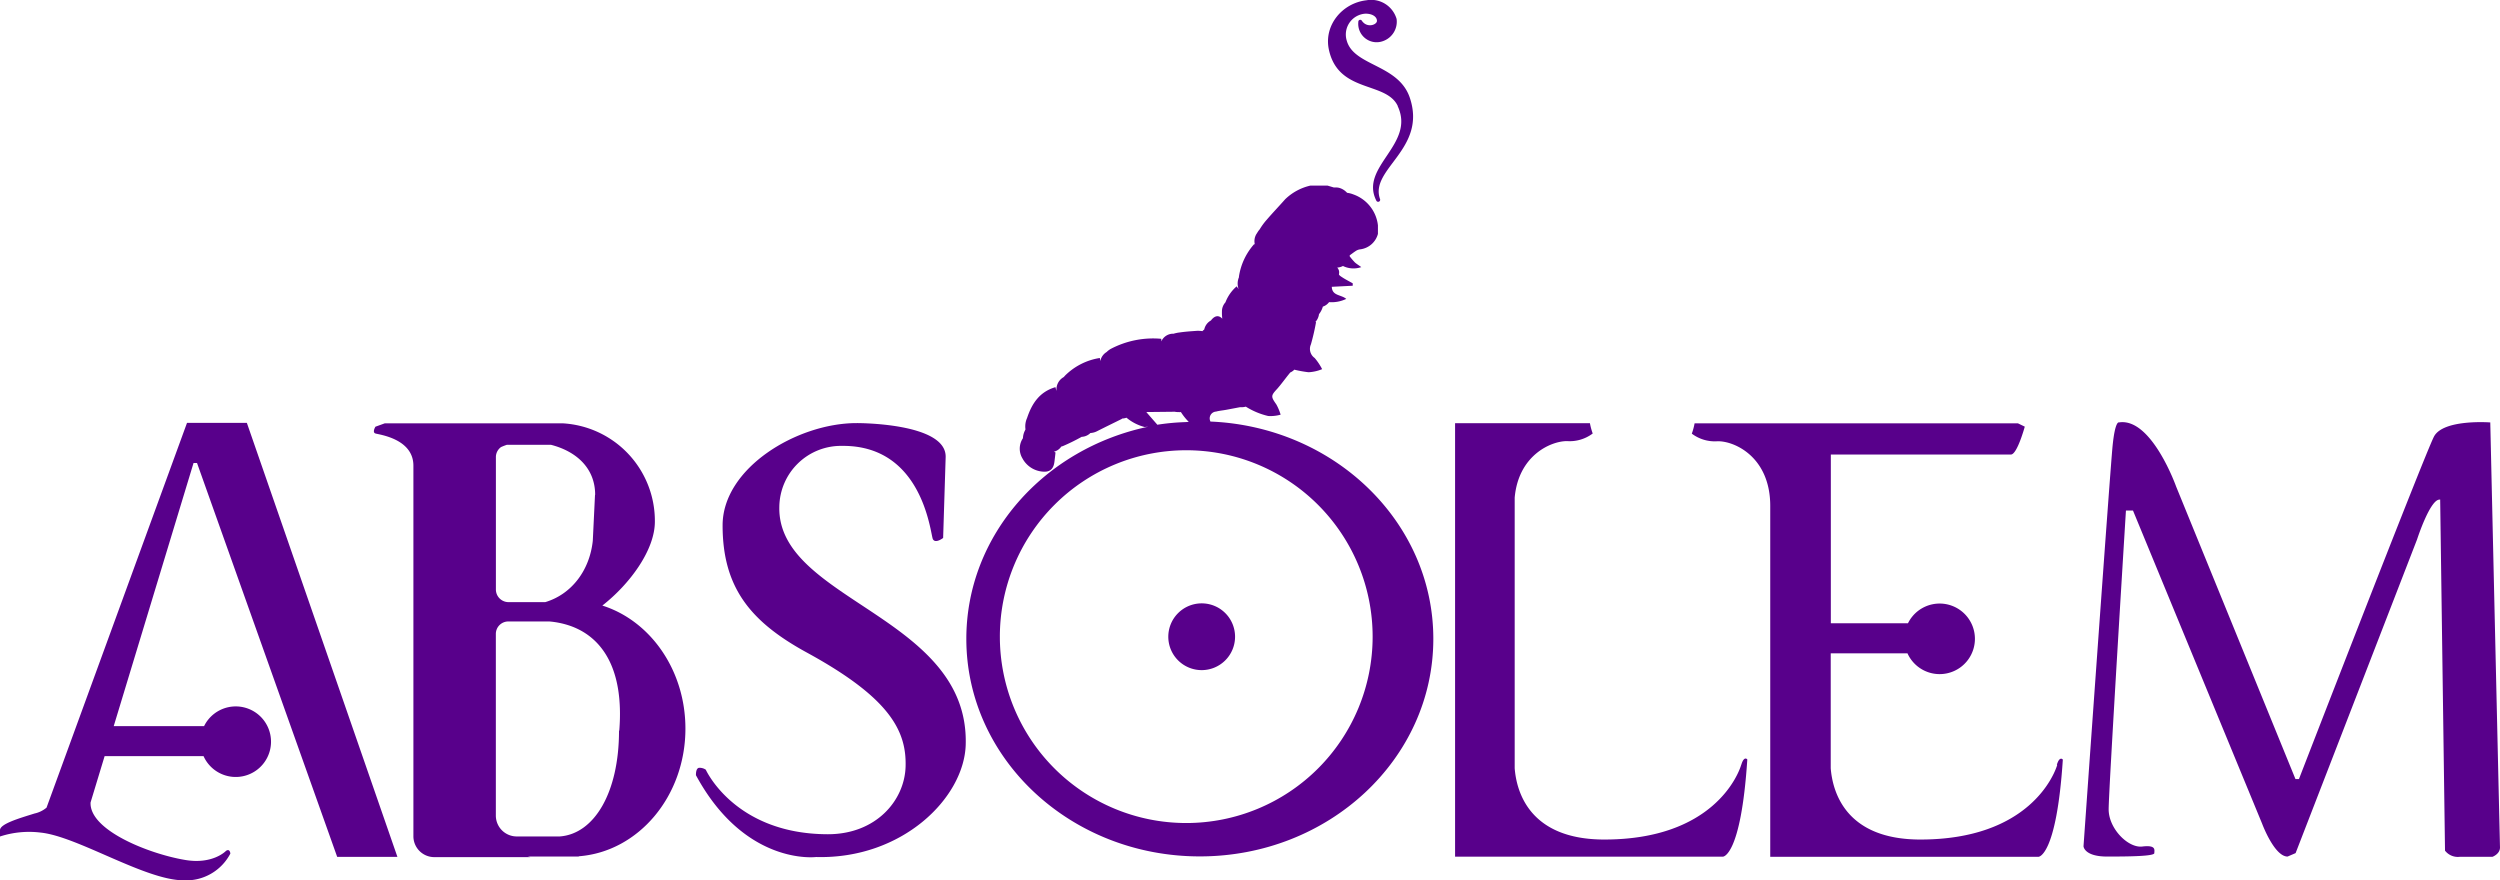 <svg xmlns="http://www.w3.org/2000/svg" viewBox="0 0 486.091 171.178"><defs><style>.cls-1,.cls-2{fill:#58008b;}.cls-1{fill-rule:evenodd;}</style></defs><g id="Capa_2" data-name="Capa 2"><g id="Capa_1-2" data-name="Capa 1"><path class="cls-1" d="M240.14,123.806a6.49,6.49,0,1,1-6.49-6.49h.01a6.48,6.48,0,0,1,6.48,6.48l0,.01"/><path class="cls-1" d="M235.4,82.026h0a1.32,1.32,0,0,1,1.05-2c.67-.18,1.37-.23,2-.35l2.64-.5h.34a3,3,0,0,0,.8-.11,14.26,14.26,0,0,0,4.35,1.82,7.2,7.2,0,0,0,2.42-.26,9.848,9.848,0,0,0-.84-2c-1.06-1.5-1.07-1.69.15-3,.83-.93,1.57-2,2.56-3.2a2.44,2.44,0,0,0,.79-.55,22.413,22.413,0,0,0,2.76.5,7.86,7.86,0,0,0,2.65-.6,11.401,11.401,0,0,0-1.45-2.17,2.16,2.16,0,0,1-.73-2.65,43.66,43.66,0,0,0,1-4.34h-.14a2.75,2.75,0,0,0,.71-1.53,4.18,4.18,0,0,0,.75-1.47,2.48,2.48,0,0,0,1.21-.87,6.53,6.53,0,0,0,3.34-.63c-1-.86-2.75-.56-2.81-2.35l4.07-.21v-.47c-.6-.34-1.21-.65-1.78-1-.34-.22-.93-.56-.9-.78a1.35,1.35,0,0,0-.34-1.28,2.72,2.72,0,0,0,1.12-.31,4.61,4.61,0,0,0,3.56.22c-.46-.35-.9-.6-1.25-.92a14.13,14.13,0,0,1-1-1.17v-.2c.43-.31.85-.64,1.3-.92a2,2,0,0,1,.78-.25,4.08,4.08,0,0,0,3.41-3v-1.66a7.23,7.23,0,0,0-4.74-6,5.07,5.07,0,0,0-1.27-.33,1,1,0,0,0-.2-.21,3.14,3.14,0,0,0-1.26-.73,2.4,2.4,0,0,0-.87-.09h-.22l-1.24-.37h-3.33a10.38,10.38,0,0,0-4.9,2.65c-1.2,1.36-2.44,2.65-3.6,4a12.281,12.281,0,0,0-1.36,1.86,3.221,3.221,0,0,0-.38.51c-.09.13-.17.28-.27.42a2.72,2.72,0,0,0-.26,2.14l.06.16-.18-.41a12.21,12.21,0,0,0-3,6.33.761.761,0,0,0,0,.15,3.17,3.17,0,0,0-.07,2.31l-.38-.53a7.75,7.75,0,0,0-2.18,3.11,2.61,2.61,0,0,0-.68,1.82,8.791,8.791,0,0,0,.07,1.36c-.64-.67-1.35-.67-2.09.19l-.11.15a2.61,2.61,0,0,0-1.31,1.76,2.109,2.109,0,0,0-.35.32h0a6.399,6.399,0,0,0-1.07-.06c-1.11.08-2.22.15-3.32.31a6.869,6.869,0,0,0-1.22.25h0a2.51,2.51,0,0,0-2.39,1.5v-.51a17.71,17.71,0,0,0-9.9,2,3.93,3.93,0,0,0-.73.57,2.63,2.63,0,0,0-1.23,1.77l-.09-.61a12.27,12.27,0,0,0-6.76,3.42c-.07.09-.16.17-.24.28a2.74,2.74,0,0,0-1.42,2.72c-.08-.24-.15-.5-.21-.75-3.1.91-4.58,3.18-5.52,6a4,4,0,0,0-.31,2.21l-.14.3a3.49,3.49,0,0,0-.35,1.41,3.66,3.66,0,0,0-.1,3.93,4.91,4.91,0,0,0,4.3,2.59c1.26,0,1.78-.78,1.92-1.93.09-.7.17-1.42.21-1.81l-.3-.15a2.42,2.42,0,0,0,1.42-1,1.891,1.891,0,0,0,.36-.11,38.8,38.8,0,0,0,3.61-1.78,2.55,2.55,0,0,0,1.69-.74,3.25,3.25,0,0,0,1.35-.38c1.6-.81,3.21-1.59,4.78-2.37v-.06a3.06,3.06,0,0,0,.89-.17,9,9,0,0,0,3.52,1.81l.73-.06c-20.26,4.25-35.39,21.1-35.39,41.25,0,23.37,20.33,42.3,45.4,42.3s45.4-18.93,45.4-42.3c0-22.7-19.2-41.22-43.29-42.25m-10.4.58-2.12-2.43,5.55-.06a2.46,2.46,0,0,0,.68.06,2.069,2.069,0,0,0,.5,0,10.69,10.69,0,0,0,1.53,1.91l-.72.05a43.851,43.851,0,0,0-5.41.51m5.65,77.44a36.24,36.24,0,1,1,36.23-36.25v.02a36.23,36.23,0,0,1-36.23,36.23h0"/><path class="cls-1" d="M271.77,20.656c3.47,7.45-7.46,11.73-4.18,18.32a.395.395,0,1,0,.73-.3c-2.05-5.85,9.21-9.68,5.78-19.73-2.24-6.48-10.88-6.07-12.25-11.07a4.06,4.06,0,0,1,3.65-5.22c1.4,0,2.23.64,2.23,1.4s-1.9,1.47-2.92,0a.37.37,0,0,0-.7.19,3.58,3.58,0,0,0,4.7,3.78,4,4,0,0,0,2.74-4.34,5.154,5.154,0,0,0-5.88-3.63c-4.69.55-8.27,4.84-7.3,9.54,1.81,8.58,11.11,6.17,13.4,11"/><path class="cls-1" d="M38.31,90.026l27.25,76.58H77.27L48,82.226H36.36l-27.17,74.42-.14.39a5.43,5.43,0,0,1-2.34,1.14c-2.85.89-6.71,2-6.71,3.23v1.24a18.18,18.18,0,0,1,7.9-.76c7.14.72,20.33,9.28,27.82,9.28a9.7,9.7,0,0,0,9.07-5.2s-.08-1.06-.85-.52c0,0-2.56,2.7-8,1.75-6.94-1.17-18.59-5.76-18.33-11.17l2.73-9H39.58a6.86,6.86,0,1,0,.1-5.84H22.11l15.52-51.16Z"/><path class="cls-1" d="M474.46,97.216l.94,68.18a3.14,3.14,0,0,0,2.85,1.2h6.37s1.51-.54,1.47-1.87-1.89-82.59-1.89-82.59-9.14-.7-10.95,2.76S447,151.476,447,151.476h-.68l-23.2-56.87s-4.79-13.48-11.12-12.47c0,0-.73-.43-1.23,4.5s-5.66,77.91-5.66,77.91.1,2,4.6,2,9.17-.07,9.17-.67.41-1.61-2.34-1.28-6.54-3.48-6.54-7.23,3.36-58.1,3.36-58.1h1.37l25.11,60.89s2.37,6.39,4.95,6.39l1.56-.67,23.62-61s2.66-8.23,4.53-7.71"/><path class="cls-2" d="M400,148.726c-.54,1.82-5.42,14.51-26.61,14.51-14.52,0-17.06-9.24-17.43-13.86v-22.35h14.92a6.86,6.86,0,1,0,.1-5.84h-15v-32.81H391c1.21,0,2.69-5.42,2.69-5.42l-1.32-.64H329.49a12.309,12.309,0,0,1-.54,2,7.42,7.42,0,0,0,5,1.48c3.37-.06,10.25,3.12,10.25,12.56v68.24h52.15s3.5,0,4.74-18.9c0,0-.61-.8-1.16,1"/><path class="cls-2" d="M338.55,148.726c-.54,1.82-5.42,14.51-26.61,14.51-14.52,0-17.07-9.24-17.43-13.86v-52.61h0c.72-8.2,7-11,10.17-11a7.42,7.42,0,0,0,5-1.48,12.309,12.309,0,0,1-.54-2H282.92v84.28H335s3.5,0,4.74-18.9c0,0-.61-.8-1.16,1"/><path class="cls-2" d="M117.13,117.736c5.39-4.23,10.2-10.82,10.2-16.31a19,19,0,0,0-18-19.12H74.83l-1.83.66s-.68,1.1,0,1.32,7.38,1,7.38,6.26v72.05a4.06,4.06,0,0,0,4.06,4.06h18.69l-.51-.11h9.85l.12-.06c11.55-.9,20.68-11.66,20.68-24.82,0-11.38-6.84-21-16.18-23.93m-1.4-21.51-.43,8.91c-.62,5.87-4.21,10.44-9.24,11.94H98.84a2.46,2.46,0,0,1-2.42-2.43v-25.72a2.4,2.4,0,0,1,1-2,11.998,11.998,0,0,1,1.13-.44h8.58c4.84,1.24,8.59,4.47,8.59,9.72m4.64,45.85c0,12.09-4.83,20.09-11.52,20.58h-8.37a4.06,4.06,0,0,1-4.06-4.06v-35.31a2.42,2.42,0,0,1,2.41-2.43l.01,0h8a16.81,16.81,0,0,1,3.58.7c6.36,2,11,8.1,10,20.54"/><path class="cls-2" d="M163.75,86.696a11.999,11.999,0,0,0-12.22,11.79c-.5,18.32,36.93,21.25,36.24,46.29-.29,10.38-12.36,22.32-29.1,21.86,0,0-13.79,1.76-23.35-15.9,0,0-.08-1.45.67-1.45a2.17,2.17,0,0,1,1.24.37s5.63,12.53,23.74,12.55c9.37,0,14.93-6.57,15.11-13.17.2-7-3.16-13.39-19.17-22.14-11-6-16.41-12.65-16.41-24.75,0-11.16,14.5-19.88,26.05-19.88,0,0,17.53-.11,17.32,6.63s-.49,15.7-.49,15.7-1.52,1.19-2,.22-1.87-18.25-17.62-18.12"/></g></g></svg>